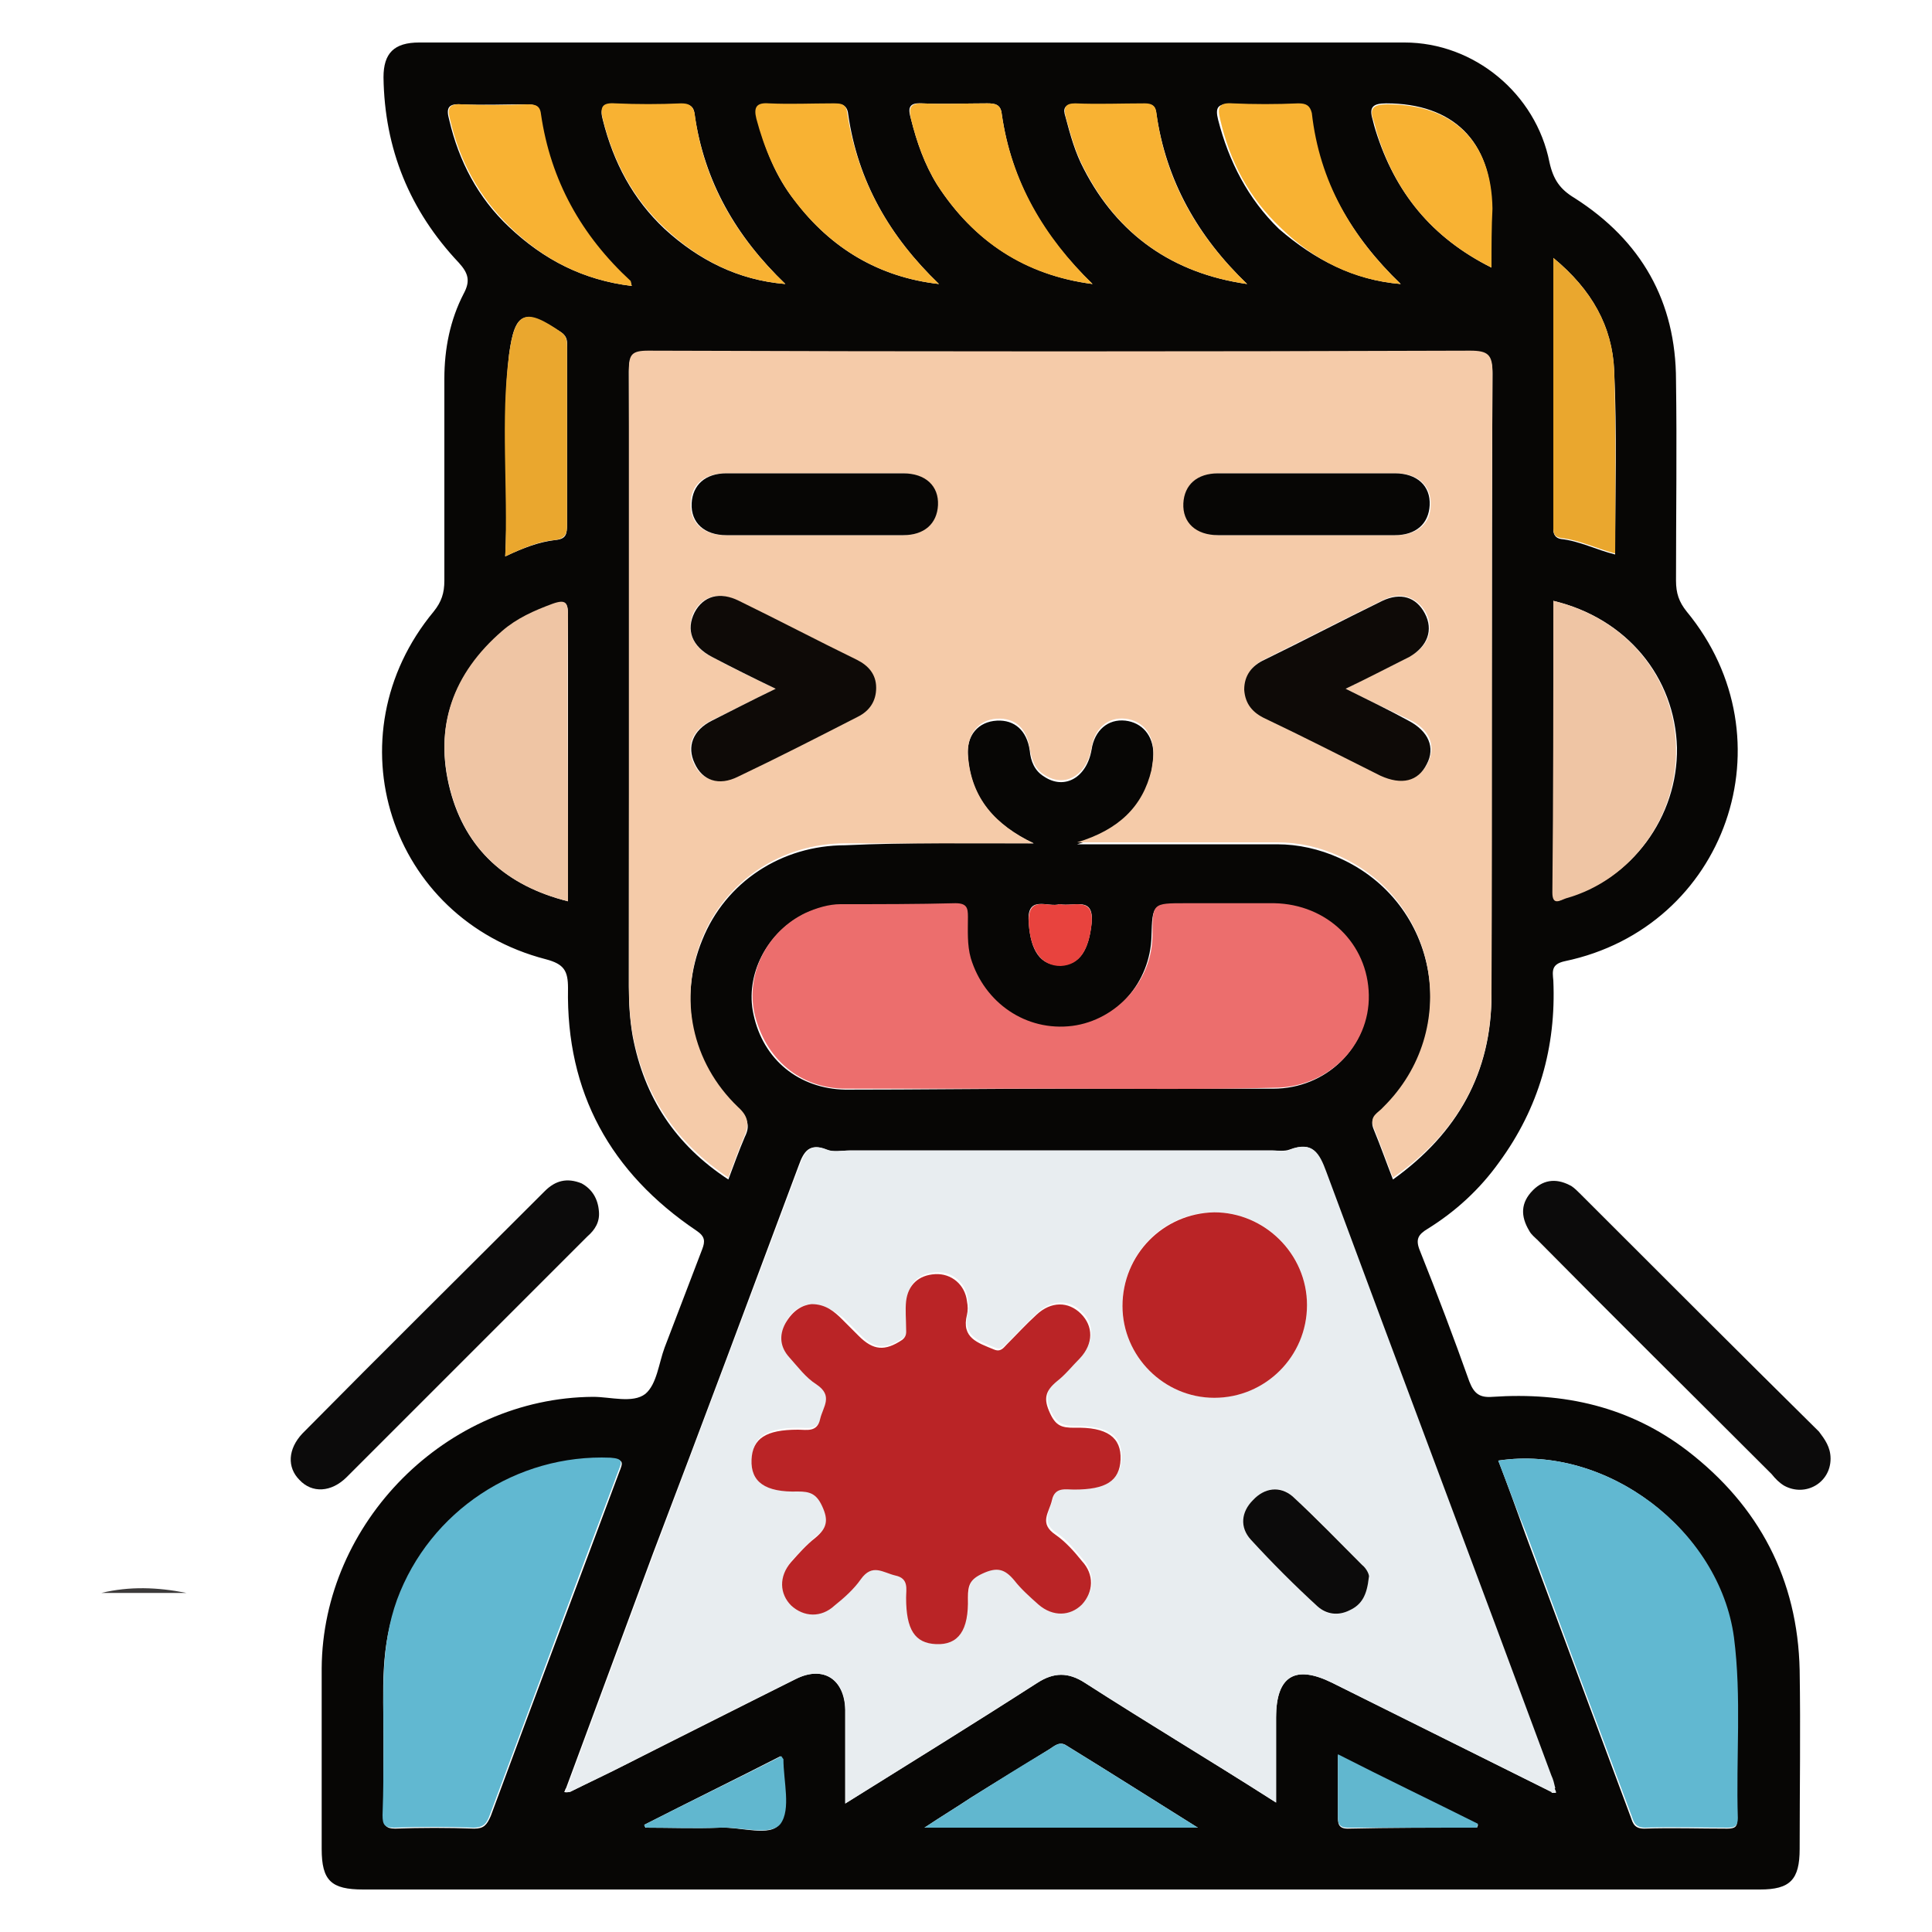<?xml version="1.0" encoding="utf-8"?>
<!-- Generator: Adobe Illustrator 24.2.1, SVG Export Plug-In . SVG Version: 6.00 Build 0)  -->
<svg version="1.1" id="Layer_1" xmlns="http://www.w3.org/2000/svg" xmlns:xlink="http://www.w3.org/1999/xlink" x="0px" y="0px"
	 viewBox="0 0 200 200" style="enable-background:new 0 0 200 200;" xml:space="preserve">
<style type="text/css">
	.st0{opacity:0.47;}
	.st1{fill:#855020;}
	.st2{fill:#F0B79A;}
	.st3{opacity:0.26;}
	.st4{fill:#EA6C82;}
	.st5{opacity:0.5;}
	.st6{fill:#EAB1AC;}
	.st7{opacity:0.2;}
	.st8{fill:#F0D5D1;}
	.st9{fill:#7D5741;}
	.st10{fill:#F1C9A1;}
	.st11{fill:#C82153;}
	.st12{fill:#0C5179;}
	.st13{fill:#D3AB83;}
	.st14{fill:#D3AC84;}
	.st15{fill:#10A0C7;}
	.st16{fill:#D2AB83;}
	.st17{fill:#D1AC85;}
	.st18{fill:#D1AC84;}
	.st19{fill:#D0AC84;}
	.st20{fill:#D2AC84;}
	.st21{fill:#F0EFEF;}
	.st22{fill:#F0ECED;}
	.st23{fill:#0D0A0B;}
	.st24{fill:#F6B2B9;}
	.st25{fill:#539ED6;}
	.st26{fill:#F16470;}
	.st27{fill:#FDE078;}
	.st28{fill:#519DD6;}
	.st29{fill:#EE4A58;}
	.st30{fill:#F9CD5B;}
	.st31{fill:#4688C7;}
	.st32{fill:#B6D7F1;}
	.st33{fill:#96CDEE;}
	.st34{fill:#B4D5EE;}
	.st35{fill:#F0959E;}
	.st36{fill:#0D0B04;}
	.st37{fill:#191608;}
	.st38{fill:#0D0B09;}
	.st39{fill:#F1D0A5;}
	.st40{fill:#EFBA87;}
	.st41{fill:#090706;}
	.st42{fill:#0F0C0A;}
	.st43{fill:#F6F4F4;}
	.st44{fill:#0E0C08;}
	.st45{fill:#0D0B07;}
	.st46{fill:#0F0A06;}
	.st47{fill:#EAE3E0;}
	.st48{fill:#ECE5E2;}
	.st49{fill:#D84854;}
	.st50{fill:#3C3A3A;}
	.st51{fill:#070605;}
	.st52{fill:#0C0B0B;}
	.st53{fill:#F5CBA9;}
	.st54{fill:#E8EDF0;}
	.st55{fill:#EC6E6D;}
	.st56{fill:#61B8D1;}
	.st57{fill:#EFC5A4;}
	.st58{fill:#EAA72E;}
	.st59{fill:#F8B233;}
	.st60{fill:#61B7CF;}
	.st61{fill:#E8433E;}
	.st62{fill:#0E0A07;}
	.st63{fill:#BA2426;}
</style>
<g>
	<path class="st50" d="M10.5,164.9c2.9-0.7,5.8-0.6,8.8,0C16.4,164.9,13.5,164.9,10.5,164.9z"/>
	<path class="st51" d="M109.7,195.6c-24,0-48.1,0-72.1,0c-3.3,0-4.3-0.9-4.3-4.2c0-6.2,0-12.5,0-18.7c0.1-15.1,12.9-28,28.1-28.1
		c1.8,0,4.1,0.7,5.4-0.3c1.2-1,1.4-3.2,2-4.8c1.3-3.4,2.6-6.8,3.9-10.2c0.3-0.8,0.3-1.3-0.6-1.9c-8.9-6-13.5-14.3-13.3-25.1
		c0-1.8-0.4-2.5-2.3-3c-16.2-4.2-22.3-23.1-11.6-36c0.8-1,1.1-1.9,1.1-3.2c0-7,0-13.9,0-20.9c0-3.1,0.6-6.1,2-8.8
		c0.7-1.3,0.5-2.1-0.5-3.2c-5.1-5.4-7.7-11.8-7.8-19.2c0-2.5,1.1-3.6,3.7-3.6c34,0,68,0,102,0c7.2,0,13.6,5.3,15,12.4
		c0.4,1.8,1.1,2.8,2.6,3.7c6.9,4.4,10.5,10.7,10.5,18.9c0.1,6.9,0,13.8,0,20.7c0,1.3,0.3,2.2,1.1,3.2c10.9,13.2,4.1,32.7-12.6,36.2
		c-1.4,0.3-1.3,1-1.2,2c0.3,6.9-1.5,13.2-5.6,18.8c-2,2.8-4.5,5.1-7.4,6.9c-1,0.6-1.3,1.1-0.8,2.3c1.8,4.5,3.5,9,5.1,13.5
		c0.5,1.3,1.1,1.7,2.4,1.6c7.4-0.5,14.2,1,20.2,5.6c7.4,5.7,11.4,13.3,11.6,22.7c0.1,6.2,0,12.3,0,18.5c0,3.2-1,4.2-4.1,4.2
		C158,195.6,133.8,195.6,109.7,195.6z M59,185.5c2-1,3.9-1.9,5.9-2.9c5.8-2.9,11.7-5.9,17.5-8.8c2.8-1.4,5,0,5.1,3.2
		c0,0.7,0,1.5,0,2.2c0,2.4,0,4.8,0,7.5c6.9-4.3,13.4-8.3,19.9-12.5c1.7-1.1,3.2-1.1,4.9,0c3.1,2,6.3,4,9.4,5.9
		c3.4,2.1,6.8,4.2,10.4,6.5c0-3.2,0-6,0-8.8c0-4.3,2-5.5,5.8-3.6c7.6,3.8,15.1,7.5,22.7,11.3c0.2,0,0.3,0,0.5,0
		c-0.1-0.1-0.1-0.3-0.2-0.4c-0.1-0.4-0.2-0.9-0.4-1.3c-7.8-20.8-15.6-41.6-23.3-62.5c-0.7-1.9-1.3-3.2-3.7-2.3
		c-0.5,0.2-1.2,0.1-1.8,0.1c-14.6,0-29.2,0-43.8,0c-0.8,0-1.7,0.2-2.4-0.1c-1.7-0.7-2.3,0.2-2.8,1.6c-5,13.4-10,26.8-15.1,40.2
		c-3,8.1-6,16.2-9,24.3c-0.1,0.1-0.1,0.3-0.2,0.4C58.7,185.6,58.8,185.5,59,185.5z M107,87.3c-3.9-1.8-6.5-4.6-6.8-9
		c-0.2-2.2,1.1-3.6,3-3.7c1.8-0.1,3.1,1,3.4,3.1c0.1,1.1,0.5,2.1,1.5,2.7c2.1,1.4,4.4,0.1,4.9-2.8c0.3-2,1.7-3.2,3.5-3
		c1.7,0.2,2.9,1.5,2.9,3.5c0,0.6-0.1,1.2-0.2,1.8c-0.9,3.8-3.4,6.2-7.7,7.5c7.3,0,14,0,20.7,0c2.2,0,4.4,0.5,6.4,1.4
		c10.4,4.6,12.7,18,4.6,26c-0.6,0.6-1.5,0.9-1,2.1c0.7,1.7,1.3,3.4,2,5.2c6.7-4.8,10.2-11.1,10.2-19.1c0-21.4,0-42.9,0.1-64.3
		c0-1.8-0.5-2.2-2.3-2.2c-28.4,0.1-56.7,0.1-85.1,0c-1.7,0-2,0.4-2,2c0.1,21.2,0,42.5,0,63.7c0,1.7,0.1,3.4,0.4,5.1
		c1.2,6.3,4.4,11.2,9.9,14.8c0.6-1.6,1.1-3,1.7-4.4c0.6-1.2,0.3-1.9-0.7-2.9c-4.9-4.6-6.2-11.4-3.7-17.5c2.4-6,8.2-9.8,14.8-9.8
		C94,87.2,100.5,87.3,107,87.3z M109.7,112.7c7.4,0,14.7,0,22.1,0c5.5,0,9.9-4.3,9.8-9.6c-0.1-5.2-4.3-9.4-9.8-9.5
		c-3.1,0-6.1,0-9.2,0c-3.3,0-3.3,0-3.4,3.3c-0.1,4.8-3.7,8.9-8.3,9.4c-4.8,0.6-9.1-2.3-10.5-7c-0.4-1.4-0.3-2.9-0.3-4.3
		c0-0.9-0.1-1.4-1.3-1.4c-4,0.1-8,0-11.9,0.1c-1.3,0-2.5,0.4-3.6,0.9c-3.9,1.9-6.2,6.3-5.3,10.4c1,4.7,4.7,7.7,9.5,7.8
		C95,112.8,102.3,112.7,109.7,112.7z M39.7,179.8c0,2.7,0,5.4,0,8.2c0,0.9,0.2,1.3,1.2,1.3c2.7-0.1,5.4-0.1,8.2,0
		c1,0,1.3-0.4,1.7-1.3c4.4-11.9,8.9-23.8,13.3-35.6c0.4-1,0.5-1.3-0.8-1.4c-9.8-0.4-18.7,5.5-22.1,14.7
		C39.3,170.3,39.7,175.1,39.7,179.8z M155.1,151.2c1,2.6,1.9,5.1,2.8,7.6c3.6,9.7,7.2,19.3,10.8,29c0.3,0.7,0.3,1.5,1.5,1.5
		c2.9-0.1,5.7,0,8.6,0c0.8,0,1.1-0.2,1-1c-0.2-6.2,0.4-12.5-0.4-18.7C178,158.4,166.3,149.5,155.1,151.2z M160.8,62.2
		c0,10.1,0,20.1,0,30.1c0,1.5,0.8,0.8,1.4,0.6c6.7-1.9,11.5-8.3,11.4-15.5C173.4,70.1,168.4,64,160.8,62.2z M58.8,93.3
		c0-1.6,0-3.1,0-4.5c0-8.3,0-16.7,0-25c0-1.4-0.2-1.7-1.6-1.2c-1.9,0.7-3.7,1.5-5.2,2.8c-5.1,4.4-7.1,9.9-5.4,16.4
		C48.2,87.9,52.4,91.7,58.8,93.3z M160.8,26.7c0,9.7,0,18.9,0,28.1c0,0.5,0.2,0.9,0.8,1c1.9,0.2,3.6,1.1,5.6,1.6
		c0-6.4,0.2-12.7-0.1-19C166.9,33.8,164.8,30,160.8,26.7z M65.4,29.6c-0.1-0.3-0.1-0.5-0.2-0.5c-5.1-4.7-8.3-10.4-9.3-17.3
		c-0.1-0.9-0.6-1-1.4-1c-2.3,0-4.5,0.1-6.8,0c-1.4-0.1-1.5,0.5-1.2,1.6c1,4.3,3,8.1,6.2,11.1C56.3,26.9,60.4,29,65.4,29.6z
		 M81.3,29.4c-5.1-4.9-8.4-10.6-9.4-17.6c-0.1-0.9-0.6-1-1.4-1c-2.3,0-4.5,0.1-6.8,0c-1.4-0.1-1.6,0.5-1.3,1.6
		c1.1,4.4,3.1,8.2,6.4,11.3C72.3,26.9,76.4,29,81.3,29.4z M97.2,29.4c-5.1-4.9-8.4-10.6-9.4-17.6c-0.1-1-0.8-1.1-1.5-1
		c-2.2,0-4.4,0.1-6.6,0c-1.3-0.1-1.6,0.4-1.3,1.6c0.8,3,1.9,5.9,3.9,8.4C86,25.7,91,28.7,97.2,29.4z M113.1,29.4
		c-5.1-4.9-8.4-10.6-9.4-17.6c-0.1-1-0.7-1.1-1.5-1.1c-2.3,0-4.5,0.1-6.8,0c-1.4-0.1-1.4,0.6-1.1,1.6c0.6,2.4,1.4,4.7,2.7,6.8
		C100.8,25,106.2,28.5,113.1,29.4z M129.1,29.4c-5.1-4.9-8.4-10.7-9.4-17.7c-0.1-0.8-0.5-0.9-1.2-0.9c-2.4,0-4.8,0.1-7.2,0
		c-1.1,0-1.3,0.4-1,1.3c0.5,1.9,1,3.7,1.9,5.4C115.7,24.3,121.4,28.3,129.1,29.4z M145,29.4c-5.1-4.9-8.4-10.6-9.4-17.6
		c-0.1-0.9-0.6-1-1.4-1c-2.3,0-4.5,0.1-6.8,0c-1.4-0.1-1.6,0.4-1.3,1.6c1.1,4.3,3.1,8.2,6.3,11.3C136.1,26.9,140.2,29,145,29.4z
		 M52.3,57.6c1.9-0.9,3.5-1.5,5.2-1.7c1.1-0.1,1.2-0.6,1.2-1.6c0-6.1,0-12.2,0-18.3c0-0.6,0.1-1.1-0.6-1.6c-3.8-2.5-4.8-2.2-5.4,2.3
		C51.9,43.5,52.7,50.3,52.3,57.6z M124,189.2c-4.8-3-9.2-5.8-13.6-8.5c-0.7-0.5-1.3,0.1-1.8,0.4c-2.7,1.7-5.4,3.3-8.1,5
		c-1.5,1-3,1.9-4.8,3.1C105.2,189.2,114.4,189.2,124,189.2z M154.4,27.7c0-2.3,0-4.2,0-6.2c0-6.9-4-10.8-10.9-10.8
		c-1.4,0-1.8,0.4-1.4,1.7c0.1,0.4,0.2,0.8,0.3,1.1C144.4,19.9,148.2,24.6,154.4,27.7z M66.7,188.9c0,0.1,0.1,0.2,0.1,0.3
		c2.6,0,5.2,0.1,7.7,0c2.2-0.1,5.3,1,6.2-0.4c1.1-1.5,0.3-4.4,0.3-6.7c0,0-0.1-0.1-0.2-0.3C76.1,184.2,71.4,186.5,66.7,188.9z
		 M152.9,189.2c0-0.1,0.1-0.2,0.1-0.3c-4.8-2.4-9.5-4.7-14.5-7.2c0,2.3,0,4.3,0,6.3c0,0.7,0,1.3,1,1.3
		C143.9,189.2,148.4,189.2,152.9,189.2z M109.7,93.6c-1.2,0.4-3.5-1.1-3.2,2c0.2,2.8,1.2,4.4,3.3,4.3c2,0,2.9-1.6,3.2-4.3
		C113.3,92.7,111.2,93.9,109.7,93.6z"/>
	<path class="st52" d="M62,125.4c0.1,1.1-0.4,1.9-1.2,2.6c-8.3,8.3-16.6,16.6-24.9,24.9c-1.6,1.6-3.6,1.7-4.9,0.3
		c-1.3-1.3-1.2-3.2,0.3-4.8c8.3-8.4,16.7-16.7,25.1-25.1c1.1-1.1,2.3-1.4,3.8-0.8C61.3,123.1,61.9,124.1,62,125.4z"/>
	<path class="st52" d="M189.5,151c0,2.5-2.6,4-4.8,2.8c-0.5-0.3-0.9-0.7-1.3-1.2c-8.1-8.1-16.2-16.1-24.2-24.2
		c-0.3-0.3-0.7-0.6-0.9-1c-0.9-1.5-0.9-2.9,0.4-4.2c1.2-1.2,2.6-1.2,4-0.4c0.3,0.2,0.6,0.5,0.9,0.8c8.2,8.2,16.4,16.4,24.7,24.6
		C188.9,149,189.5,149.8,189.5,151z"/>
	<path class="st53" d="M107,87.3c-6.5,0-13,0-19.5,0c-6.6,0-12.4,3.9-14.8,9.8c-2.5,6.2-1.1,12.9,3.7,17.5c1,0.9,1.2,1.7,0.7,2.9
		c-0.6,1.4-1.1,2.8-1.7,4.4c-5.4-3.6-8.7-8.5-9.9-14.8c-0.3-1.7-0.4-3.4-0.4-5.1c0-21.2,0-42.5,0-63.7c0-1.6,0.3-2,2-2
		c28.4,0.1,56.7,0.1,85.1,0c1.8,0,2.3,0.4,2.3,2.2c-0.1,21.4,0,42.9-0.1,64.3c0,8.1-3.4,14.4-10.2,19.1c-0.7-1.8-1.3-3.5-2-5.2
		c-0.5-1.2,0.5-1.5,1-2.1c8.1-8,5.7-21.4-4.6-26c-2-0.9-4.1-1.4-6.4-1.4c-6.7,0-13.4,0-20.7,0c4.3-1.3,6.8-3.7,7.7-7.5
		c0.1-0.6,0.2-1.2,0.2-1.8c0-1.9-1.1-3.3-2.9-3.5c-1.8-0.2-3.2,1-3.5,3c-0.5,2.9-2.8,4.2-4.9,2.8c-1-0.6-1.3-1.6-1.5-2.7
		c-0.3-2.1-1.5-3.2-3.4-3.1c-1.9,0.1-3.1,1.6-3,3.7C100.5,82.7,103.1,85.4,107,87.3z M80.3,71.3c-2.5,1.2-4.6,2.3-6.7,3.3
		c-2,1-2.6,2.7-1.8,4.4c0.8,1.8,2.6,2.3,4.5,1.4c4.1-2,8.3-4.1,12.4-6.2c1.2-0.6,1.9-1.6,1.9-3c0-1.4-0.8-2.3-2-2.9
		c-4.1-2-8.1-4.1-12.2-6.1c-2-1-3.7-0.5-4.6,1.2C71,65.2,71.6,67,73.7,68C75.7,69.1,77.8,70.1,80.3,71.3z M139.3,71.3
		c2.5-1.3,4.7-2.3,6.7-3.4c1.9-1,2.5-2.8,1.6-4.5c-0.9-1.6-2.6-2.2-4.4-1.3c-4.1,2-8.2,4.1-12.2,6.1c-1.3,0.6-2.1,1.6-2.1,3.1
		c0,1.5,0.9,2.4,2.2,3c4,2,7.9,4,11.9,5.9c2.1,1,3.9,0.6,4.8-1.2c0.9-1.8,0.2-3.5-1.9-4.5C143.8,73.5,141.7,72.5,139.3,71.3z
		 M84.3,55.4c3,0,6.1,0,9.1,0c2.2,0,3.6-1.2,3.6-3.1c0.1-2-1.3-3.3-3.6-3.3c-6.1,0-12.2,0-18.3,0c-2.2,0-3.6,1.2-3.6,3.1
		c-0.1,2,1.3,3.3,3.6,3.3C78.2,55.4,81.2,55.4,84.3,55.4z M135.3,49c-3,0-6.1,0-9.1,0c-2.2,0-3.6,1.2-3.6,3.1
		c-0.1,2,1.3,3.3,3.6,3.3c6.1,0,12.2,0,18.3,0c2.2,0,3.6-1.2,3.6-3.1c0.1-2-1.3-3.3-3.6-3.3C141.4,49,138.3,49,135.3,49z"/>
	<path class="st54" d="M160.6,185.5c-7.6-3.8-15.1-7.5-22.7-11.3c-3.9-1.9-5.8-0.7-5.8,3.6c0,2.8,0,5.7,0,8.8
		c-3.6-2.3-7-4.4-10.4-6.5c-3.1-2-6.3-3.9-9.4-5.9c-1.7-1.1-3.2-1.1-4.9,0c-6.5,4.1-13,8.2-19.9,12.5c0-2.7,0-5.1,0-7.5
		c0-0.7,0-1.5,0-2.2c0-3.2-2.3-4.6-5.1-3.2c-5.9,2.9-11.7,5.8-17.5,8.8c-1.9,1-3.9,1.9-5.9,2.9c-0.1-0.1-0.2-0.3-0.3-0.4
		c3-8.1,6-16.2,9-24.3c5-13.4,10.1-26.8,15.1-40.2c0.5-1.4,1.1-2.3,2.8-1.6c0.7,0.3,1.6,0.1,2.4,0.1c14.6,0,29.2,0,43.8,0
		c0.6,0,1.3,0.2,1.8-0.1c2.3-0.9,3,0.4,3.7,2.3c7.7,20.8,15.6,41.7,23.3,62.5c0.2,0.4,0.3,0.9,0.4,1.3
		C160.8,185.3,160.7,185.4,160.6,185.5z M84,135c-1,0.1-2,0.6-2.6,1.8c-0.7,1.3-0.5,2.5,0.4,3.5c0.9,1,1.7,2.1,2.8,2.8
		c1.7,1.2,0.7,2.3,0.4,3.6c-0.3,1.4-1.4,1.1-2.3,1.1c-3.3,0-4.8,0.9-4.8,3.1c-0.1,2.3,1.4,3.3,4.8,3.3c1.2,0,1.9,0.2,2.5,1.5
		c0.7,1.5,0.5,2.4-0.7,3.3c-0.9,0.8-1.7,1.6-2.5,2.5c-1.2,1.4-1.2,3.2,0,4.5c1.2,1.2,3,1.3,4.5,0c1-0.8,2-1.6,2.7-2.7
		c1.1-1.7,2.3-0.7,3.6-0.4c1.4,0.4,1.1,1.4,1.1,2.3c0,3.3,0.9,4.8,3.1,4.8c2.3,0.1,3.3-1.4,3.3-4.8c0-1.2,0.2-1.9,1.5-2.5
		c1.5-0.7,2.4-0.5,3.3,0.7c0.8,0.9,1.6,1.7,2.5,2.5c1.4,1.2,3.3,1.2,4.5,0c1.2-1.2,1.3-3,0-4.5c-0.8-0.9-1.6-2-2.7-2.7
		c-1.7-1.1-0.7-2.3-0.4-3.6c0.4-1.4,1.4-1.1,2.3-1.1c3.3,0,4.8-0.9,4.8-3.1c0.1-2.3-1.4-3.3-4.8-3.3c-1.2,0-1.9-0.2-2.5-1.5
		c-0.7-1.5-0.4-2.4,0.7-3.3c0.9-0.7,1.6-1.5,2.4-2.4c1.4-1.5,1.4-3.4,0.1-4.6c-1.3-1.3-3.1-1.3-4.6,0.1c-1.1,1-2.1,2.1-3.1,3.1
		c-0.4,0.3-0.6,0.8-1.3,0.5c-1.7-0.7-3.4-1.2-2.8-3.6c0.1-0.4,0.1-0.9,0-1.4c-0.2-1.7-1.6-2.9-3.3-2.8c-1.8,0.1-2.8,1.1-3,2.8
		c-0.1,0.9,0,1.9,0,2.8c0,0.4,0.2,0.8-0.4,1.2c-1.8,1.2-3,1.2-4.5-0.4c-0.6-0.6-1.1-1.1-1.7-1.7C86.4,135.8,85.6,135.1,84,135z
		 M135.3,135.1c0-5.3-4.3-9.6-9.6-9.6c-5.3,0-9.5,4.3-9.5,9.7c0,5.2,4.3,9.5,9.5,9.5C131,144.6,135.3,140.3,135.3,135.1z
		 M141.7,163.3c0-0.2-0.2-0.8-0.7-1.3c-2.3-2.4-4.7-4.9-7.2-7.1c-1.3-1.2-2.9-0.9-4.1,0.4c-1.2,1.3-1.4,2.8-0.2,4.1
		c2.2,2.4,4.5,4.7,6.9,6.9c0.9,0.9,2.1,1,3.3,0.4C141,166,141.5,165.1,141.7,163.3z"/>
	<path class="st55" d="M109.7,112.7c-7.4,0-14.7,0-22.1,0c-4.8,0-8.4-3.1-9.5-7.8c-0.9-4.1,1.3-8.5,5.3-10.4
		c1.1-0.5,2.4-0.9,3.6-0.9c4,0,8,0,11.9-0.1c1.2,0,1.3,0.5,1.3,1.4c0,1.4-0.1,2.9,0.3,4.3c1.4,4.6,5.7,7.6,10.5,7
		c4.6-0.6,8.3-4.7,8.3-9.4c0-3.3,0-3.3,3.4-3.3c3.1,0,6.1,0,9.2,0c5.5,0.1,9.7,4.2,9.8,9.5c0.1,5.3-4.3,9.6-9.8,9.6
		C124.5,112.8,117.1,112.7,109.7,112.7z"/>
	<path class="st56" d="M39.7,179.8c0-4.8-0.3-9.5,1.4-14.2c3.4-9.2,12.4-15.1,22.1-14.7c1.3,0.1,1.2,0.4,0.8,1.4
		c-4.5,11.9-8.9,23.8-13.3,35.6c-0.3,0.8-0.6,1.3-1.7,1.3c-2.7-0.1-5.4-0.1-8.2,0c-1,0-1.2-0.3-1.2-1.3
		C39.7,185.3,39.7,182.6,39.7,179.8z"/>
	<path class="st56" d="M155.1,151.2c11.2-1.7,22.9,7.2,24.4,18.3c0.8,6.2,0.2,12.5,0.4,18.7c0,0.8-0.3,1-1,1c-2.9,0-5.7-0.1-8.6,0
		c-1.2,0-1.2-0.8-1.5-1.5c-3.6-9.6-7.2-19.3-10.8-29C157,156.3,156.1,153.8,155.1,151.2z"/>
	<path class="st57" d="M160.8,62.2c7.6,1.8,12.6,8,12.7,15.3c0.1,7.1-4.6,13.6-11.4,15.5c-0.6,0.2-1.4,0.8-1.4-0.6
		C160.8,82.3,160.8,72.3,160.8,62.2z"/>
	<path class="st57" d="M58.8,93.3c-6.4-1.6-10.6-5.4-12.2-11.6c-1.7-6.5,0.3-12,5.4-16.4c1.5-1.3,3.3-2.1,5.2-2.8
		c1.4-0.5,1.6-0.1,1.6,1.2c-0.1,8.3,0,16.7,0,25C58.8,90.2,58.8,91.7,58.8,93.3z"/>
	<path class="st58" d="M160.8,26.7c4,3.3,6.1,7.1,6.3,11.6c0.2,6.3,0.1,12.6,0.1,19c-1.9-0.5-3.7-1.4-5.6-1.6
		c-0.6-0.1-0.8-0.4-0.8-1C160.8,45.6,160.8,36.4,160.8,26.7z"/>
	<path class="st59" d="M65.4,29.6c-5-0.6-9.1-2.7-12.6-6.1c-3.2-3.1-5.2-6.8-6.2-11.1c-0.3-1.1-0.2-1.7,1.2-1.6
		c2.3,0.1,4.5,0.1,6.8,0c0.8,0,1.3,0.1,1.4,1c1,6.9,4.2,12.6,9.3,17.3C65.3,29.1,65.3,29.3,65.4,29.6z"/>
	<path class="st59" d="M81.3,29.4c-4.9-0.4-9-2.5-12.5-5.8c-3.3-3.1-5.3-6.9-6.4-11.3c-0.3-1.2-0.1-1.7,1.3-1.6
		c2.3,0.1,4.5,0.1,6.8,0c0.8,0,1.2,0.2,1.4,1C72.8,18.8,76.2,24.5,81.3,29.4z"/>
	<path class="st59" d="M97.2,29.4c-6.2-0.7-11.2-3.7-15-8.7c-1.9-2.5-3.1-5.4-3.9-8.4c-0.3-1.2,0-1.7,1.3-1.6c2.2,0.1,4.4,0,6.6,0
		c0.8,0,1.4,0,1.5,1C88.8,18.8,92.1,24.5,97.2,29.4z"/>
	<path class="st59" d="M113.1,29.4c-7-0.9-12.3-4.4-16.1-10.3c-1.3-2.1-2.1-4.4-2.7-6.8c-0.2-1-0.2-1.6,1.1-1.6c2.3,0.1,4.5,0,6.8,0
		c0.8,0,1.4,0.1,1.5,1.1C104.7,18.8,108.1,24.5,113.1,29.4z"/>
	<path class="st59" d="M129.1,29.4c-7.7-1.1-13.4-5.1-16.9-12c-0.9-1.7-1.4-3.6-1.9-5.4c-0.2-0.9,0-1.3,1-1.3c2.4,0.1,4.8,0,7.2,0
		c0.7,0,1.1,0.2,1.2,0.9C120.6,18.7,124,24.5,129.1,29.4z"/>
	<path class="st59" d="M145,29.4c-4.9-0.4-9-2.5-12.4-5.8c-3.3-3.1-5.3-6.9-6.3-11.3c-0.3-1.2-0.1-1.7,1.3-1.6
		c2.2,0.1,4.5,0.1,6.8,0c0.8,0,1.2,0.2,1.4,1C136.6,18.8,139.9,24.5,145,29.4z"/>
	<path class="st58" d="M52.3,57.6c0.3-7.2-0.5-14.1,0.4-20.9c0.6-4.5,1.7-4.9,5.4-2.3c0.6,0.4,0.6,1,0.6,1.6c0,6.1,0,12.2,0,18.3
		c0,0.9-0.1,1.4-1.2,1.6C55.9,56,54.2,56.7,52.3,57.6z"/>
	<path class="st60" d="M124,189.2c-9.6,0-18.7,0-28.3,0c1.8-1.2,3.3-2.1,4.8-3.1c2.7-1.7,5.4-3.4,8.1-5c0.5-0.3,1-0.9,1.8-0.4
		C114.8,183.4,119.2,186.2,124,189.2z"/>
	<path class="st59" d="M154.4,27.7c-6.2-3.1-10-7.8-11.9-14.1c-0.1-0.4-0.2-0.8-0.3-1.1c-0.5-1.3,0-1.7,1.4-1.7
		c6.9,0,10.8,3.9,10.9,10.8C154.4,23.5,154.4,25.4,154.4,27.7z"/>
	<path class="st60" d="M66.7,188.9c4.7-2.4,9.5-4.7,14.2-7.1c0.1,0.2,0.2,0.3,0.2,0.3c0,2.3,0.8,5.2-0.3,6.7c-1,1.3-4.1,0.3-6.2,0.4
		c-2.6,0.1-5.2,0-7.7,0C66.7,189.1,66.7,189,66.7,188.9z"/>
	<path class="st60" d="M152.9,189.2c-4.5,0-8.9,0-13.4,0c-1,0-1-0.6-1-1.3c0-2,0-4,0-6.3c4.9,2.5,9.7,4.8,14.5,7.2
		C152.9,189,152.9,189.1,152.9,189.2z"/>
	<path class="st61" d="M109.7,93.6c1.4,0.3,3.6-0.9,3.3,2.1c-0.3,2.6-1.2,4.2-3.2,4.3c-2,0-3.1-1.6-3.3-4.3
		C106.3,92.5,108.5,94,109.7,93.6z"/>
	<path class="st54" d="M59,185.5c-0.2,0-0.3,0-0.5,0c0.1-0.1,0.1-0.3,0.2-0.4C58.8,185.3,58.9,185.4,59,185.5z"/>
	<path class="st54" d="M160.9,185.2c0.1,0.1,0.1,0.3,0.2,0.4c-0.2,0-0.3,0-0.5,0C160.7,185.4,160.8,185.3,160.9,185.2z"/>
	<path class="st62" d="M80.3,71.3c-2.5-1.2-4.5-2.2-6.6-3.3c-2.1-1.1-2.7-2.8-1.8-4.6c0.9-1.7,2.6-2.2,4.6-1.2
		c4.1,2,8.1,4.1,12.2,6.1c1.2,0.6,2,1.5,2,2.9c0,1.4-0.7,2.4-1.9,3c-4.1,2.1-8.2,4.2-12.4,6.2c-2,1-3.7,0.4-4.5-1.4
		c-0.8-1.7-0.2-3.4,1.8-4.4C75.7,73.6,77.8,72.5,80.3,71.3z"/>
	<path class="st62" d="M139.3,71.3c2.4,1.2,4.5,2.2,6.5,3.3c2.1,1.1,2.8,2.8,1.9,4.5c-0.9,1.8-2.6,2.2-4.8,1.2c-4-2-7.9-4-11.9-5.9
		c-1.3-0.6-2.1-1.5-2.2-3c0-1.5,0.8-2.5,2.1-3.1c4.1-2,8.1-4.1,12.2-6.1c1.9-0.9,3.5-0.4,4.4,1.3c0.9,1.7,0.3,3.4-1.6,4.5
		C143.9,69,141.8,70.1,139.3,71.3z"/>
	<path class="st51" d="M84.3,55.4c-3,0-6.1,0-9.1,0c-2.3,0-3.7-1.3-3.6-3.3c0.1-1.9,1.4-3.1,3.6-3.1c6.1,0,12.2,0,18.3,0
		c2.3,0,3.7,1.3,3.6,3.3c-0.1,1.9-1.4,3.1-3.6,3.1C90.4,55.4,87.3,55.4,84.3,55.4z"/>
	<path class="st51" d="M135.3,49c3,0,6.1,0,9.1,0c2.3,0,3.7,1.3,3.6,3.3c-0.1,1.9-1.4,3.1-3.6,3.1c-6.1,0-12.2,0-18.3,0
		c-2.3,0-3.7-1.3-3.6-3.3c0.1-1.9,1.4-3.1,3.6-3.1C129.2,49,132.2,49,135.3,49z"/>
	<path class="st63" d="M84,135c1.5,0,2.4,0.8,3.2,1.6c0.6,0.6,1.1,1.1,1.7,1.7c1.5,1.5,2.7,1.6,4.5,0.4c0.5-0.4,0.4-0.8,0.4-1.2
		c0-0.9-0.1-1.9,0-2.8c0.2-1.7,1.3-2.7,3-2.8c1.7-0.1,3.1,1.1,3.3,2.8c0.1,0.5,0.1,1,0,1.4c-0.6,2.4,1.1,2.9,2.8,3.6
		c0.7,0.3,1-0.2,1.3-0.5c1-1,2-2.1,3.1-3.1c1.5-1.4,3.3-1.4,4.6-0.1c1.3,1.3,1.3,3.1-0.1,4.6c-0.8,0.8-1.5,1.7-2.4,2.4
		c-1.2,1-1.4,1.8-0.7,3.3c0.6,1.3,1.2,1.5,2.5,1.5c3.4-0.1,4.9,1,4.8,3.3c-0.1,2.2-1.5,3.1-4.8,3.1c-0.9,0-2-0.3-2.3,1.1
		c-0.3,1.3-1.4,2.4,0.4,3.6c1,0.7,1.9,1.7,2.7,2.7c1.3,1.4,1.2,3.2,0,4.5c-1.2,1.2-3,1.3-4.5,0c-0.9-0.8-1.8-1.6-2.5-2.5
		c-1-1.2-1.8-1.4-3.3-0.7c-1.3,0.6-1.5,1.2-1.5,2.5c0.1,3.4-1,4.9-3.3,4.8c-2.2-0.1-3.1-1.5-3.1-4.8c0-0.9,0.3-2-1.1-2.3
		c-1.3-0.3-2.4-1.3-3.6,0.4c-0.7,1-1.7,1.9-2.7,2.7c-1.4,1.3-3.2,1.2-4.5,0c-1.2-1.2-1.3-3,0-4.5c0.8-0.9,1.6-1.8,2.5-2.5
		c1.2-1,1.4-1.8,0.7-3.3c-0.6-1.3-1.3-1.5-2.5-1.5c-3.4,0.1-4.9-1-4.8-3.3c0.1-2.2,1.5-3.1,4.8-3.1c0.9,0,2,0.3,2.3-1.1
		c0.3-1.3,1.4-2.4-0.4-3.6c-1.1-0.7-1.9-1.8-2.8-2.8c-0.9-1-1.1-2.2-0.4-3.5C82.1,135.6,83.1,135.1,84,135z"/>
	<path class="st63" d="M135.3,135.1c0,5.3-4.3,9.6-9.6,9.6c-5.2,0-9.5-4.3-9.5-9.5c0-5.3,4.2-9.6,9.5-9.7
		C130.9,125.5,135.3,129.8,135.3,135.1z"/>
	<path class="st52" d="M141.7,163.3c-0.2,1.8-0.7,2.8-2,3.4c-1.2,0.6-2.4,0.4-3.3-0.4c-2.4-2.2-4.7-4.5-6.9-6.9
		c-1.2-1.3-1-2.9,0.2-4.1c1.2-1.3,2.8-1.5,4.1-0.4c2.5,2.3,4.8,4.7,7.2,7.1C141.5,162.4,141.8,163.1,141.7,163.3z"/>
</g>
</svg>

